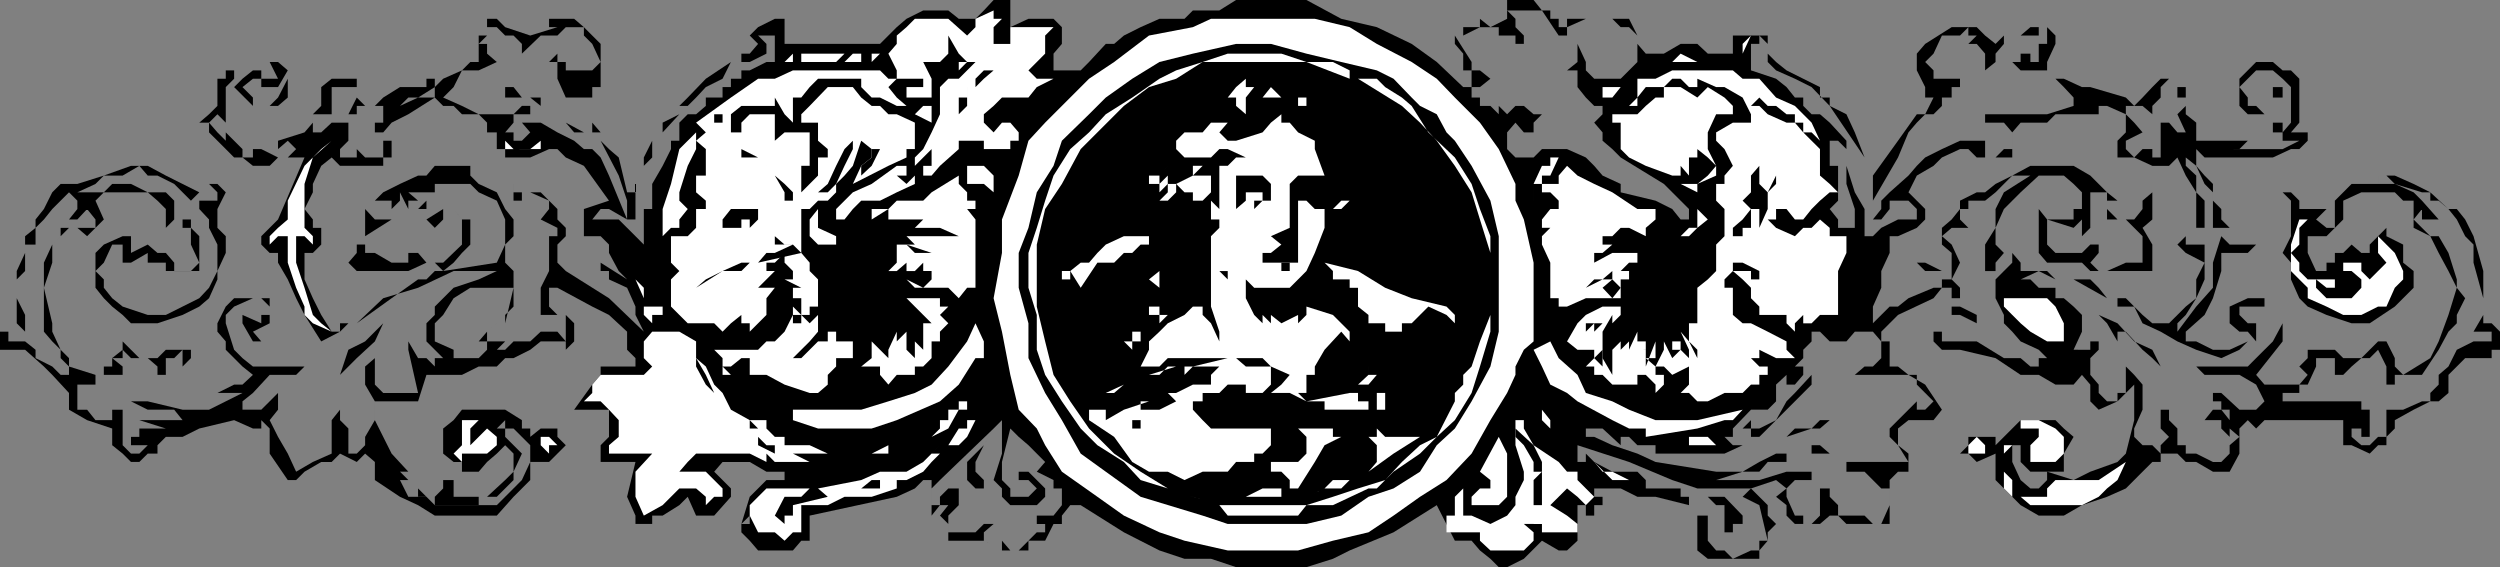 <svg xmlns="http://www.w3.org/2000/svg" width="358.801" height="81.398"><rect width="100%" height="100%" fill="#808080" stroke="none"/><path d="M145 0v3.898l2.602-1.199h3.601l1.2 1.2h1.199-1.2V6.3l-1.199 1.398v2.403h3.899l1.199-1.204 2.402-2.597h1.2l1.398-1.2 2.402-1.203 2.7-1.199H170l1.203-1.199H175l2.402-1.5H187.5l5 2.7 5.102 1.198 5 2.403 3.601 2.597L210 12.5h1.203v-2.398H210V7.699l-1.2-1.398V5.1l2.403 3.797v1.204h1.2l1.5 1.199h2.398-2.399l-1.5 1.199h-1.199V14h1.2v1.2h1.5l1.199 1.198V15.2l1.199 1.2 1.199-1.2h1.203l1.399 1.2h1.199l-1.2 1.203V19h-1.398l-1.203-1.398L216.3 19v2.398l1.2 1.204h2.602l1.199-1.204h3.601l2.7 1.204L228.8 23.8l1.2 1.399 2.602 1.2v1.203l5 1.199L240 30l1.203 1.5h1.2V30l-3.602-3.602-6.2-3.796-1.199-1.204L230 20.2V19l-1.2-1.398 1.2-1.204V15.2h-1.2v1.2-1.2l-1.197-1.2-1.2-1.5v-2.398h-1.5l1.5-1.204V6.301l1.2 2.597v1.204L228.8 11.3h3.8l1.2-1.2 1.2-1.201V5.102l-1.2-1.204h-1.198l-1.2-1.199H230h3.8l1.2 2.403V6.3l1.203 1.398h2.598l2.402-1.398h2.399l1.5 1.398h3.601V5.102h5V6.3L252.5 5.1v1.2h-1.2v3.8l3.602 1.2 1.5 1.199 1.2 1.5h1.199v1.2L260 16.397h1.203l1.399 1.204L265 20.199v1.2l-1.2-1.2h-1.198v3.602h1.199v5L262.6 30l1.2 1.5v1.2h2.402V30L265 26.398v-2.597l-1.2-2.403 1.2 2.403 1.203 3.8L267.602 30v3.898h1.199L270 32.7l2.402-1.199h2.7V30l-1.2-1.2h-2.699V30L270 31.5h-1.2L270 30v-1.2l1.203-1.198 2.7-2.403 1.199-1.398 1.199-1.2 2.402-1.203 2.598-1.199h5.101-1.5v2.403h1.5l1.2-1.204h1.199V19l-1.2-1.398h-2.699v-1.204h8.899l3.8-1.199V14l-1.398-1.5L295 11.3l-1.2-1.198H290l-1.2-1.204h1.2V7.7h1.402v1.2h1.2V6.3h1.199V3.898h-1.2v1.204H290l1.402-1.204h2.399L295 5.102V6.3l-1.2 2.597v1.204L295 11.3h1.203l2.598 1.199H300l5.102 1.5 1.199 1.2L307.5 14l1.402-1.5 1.2-1.2h1.199l-1.2 1.2V14l-1.199 1.2v1.198L307.5 15.2h-2.398v1.2l1.199 1.203L307.5 19l-2.398 1.2v1.198l1.199 1.204 1.199-1.204h1.402v1.204h1.2v-5h1.199L312.5 19h1.203l-1.203-2.602 1.203-1.199V14H312.5v-1.5h1.203v3.898l1.5 1.204v2.597h8.598-1.2l-1.199 1.2H320h7.602l2.398-1.2h-2.398V19H325h1.203v-1.398h1.399V19l1.199-1.398V12.5l-1.2-1.2-1.398-1.198h-2.402l-2.399 2.398 1.2 1.5v1.2h1.199L325 16.397h-2.398l-1.2-1.199V11.3l1.2-1.2 1.199-1.203h2.402l1.399 1.204h1.199L330 11.3v6.3l-1.2 1.4h2.403v1.2L330 21.397h-1.2l-2.597 1.204h-9.8l-1.2-1.204V23.8l-1.5-1.2v1.2l1.5 1.398v2.403l1.2 1.199v3.898h-1.2v-5.097l-1.5-2.403-1.203-2.597-1.2 1.199h-2.398l-2.601-1.2h-2.399v-2.4l1.2-1.199v-2.602l-2.7-1.199H300h1.203v1.2h1.2H295l-1.2 1.203H290L288.8 19v3.602h-5.097l-1.203-1.204h-1.2l-2.597 1.204L277.5 23.8l-2.398 1.398-1.2 2.403L276.301 30v1.5l-1.2 1.2-2.699 1.198h-1.199v2.403L270 38.898v2.403L268.8 44v2.398L270 45.2l1.203-1.2h1.2l1.5-1.2 3.597-1.5h1.203v-1.198h1.399V36.3l-1.399-1.2v-2.4l1.399-1.199L281.3 30v-1.2l2.402-1.198h1.2l1.5-1.204L288.8 25.2l2.601-1.398h6.2L300 25.199l2.402 2.403 1.5 1.199h2.399-3.899v-1.2h-1.199v1.2-1.2H300V32.7l-1.2 1.2v-2.4l-1.198 1.2h-1.399 1.399l-3.801-1.2v3.602L295 36.3h3.8l1.2-1.2h1.203v1.2L300 37.699l1.203 1.2h1.2l2.699-1.2h2.398v-3.8l-2.398-2.399h-2.7v-2.7V30l1.5 1.5h2.399L307.5 30v-1.2l1.402-1.198V31.5l-1.402 1.2 1.402 2.402v3.796H300l-1.2-1.199h-5l-1.198-1.398V30l1.199 1.5h3.8V30h1.2v-2.398l-1.2-1.204-1.398-1.199h-3.601L290 27.602 287.602 30l-1.2 2.7v2.402l1.2 1.199-1.2 1.398v1.2h-1.5v-3.797l1.5-2.403V30l1.2-2.398 3.8-2.403h-2.601l-1.2 1.2-1.199 1.203-1.5 1.199H282.5V30h-1.2v1.5l1.2 1.2h-2.398l-1.399 1.198 1.399 1.204 1.199 2.597-1.2 2.403 1.2 1.199V44l2.402 1.2v1.198l-2.402-1.199h-1.2l-1.398 1.2 1.399-1.2V44h1.199v-1.2h-1.2v-1.5h-1.398l-1.203 1.5-5.098 2.4L270 47.601V49l-1.2-1.398h-2.597L265 49h-2.398l-1.399-1.398H260V49l-1.2 1.2v1.198l-1.198 1.204h1.199V53.8l-1.2 1.398h-1.199V53.8l-1.5 1.398v2.403l-1.199 1.199h-2.402l-2.598 2.699h1.399l1.199-1.2v1.2h1.199l2.402-1.2 1.5-2.698 1.2-1.204L260 53.801v1.398l-1.2 1.2-1.198 1.203-3.899 3.898-1.203 1.2h-2.398 1.199v-1.2h-2.598v1.2H247.5l1.203 1.198h1.399l-2.602 1.204h-9.898v-1.204H235l-1.2-1.199h-1.198v1.2L230 61.5h-2.398v1.2h1.199l2.601 1.198L235 65.102l2.602 1.199 8.699 1.398h3.8l-3.8 1.2h6.199l3.902-1.2H260v1.2h-2.398l-1.2 1.203V71.3l1.2 2.699h1.199v1.2H260l1.203-1.2v-3.898h1.399V71.3l1.198 1.2V74h3.8l1.2 1.2h1.2l1.203-2.7v-2.398H270l-2.398-2.403H265v-1.398h8.902l-1.5-2.403-1.199-1.199V61.5l3.899-3.898V58.8h1.199l1.199-1.2-2.398-2.402V53.8h-8.899l1.399-1.2h1.199L270 51.399V49h1.203v3.602h1.2l1.5 1.199 2.398 1.398 2.402 3.602-1.203 1.5h-3.598l-1.5 1.199v2.398l1.5 1.204v2.597h-1.5l-1.199 1.2v6.3H265L263.8 74h-1.198l-1.399 1.2h-3.601l-1.2-1.2v-1.5l-1.5-1.2 1.5-1.198-1.5-1.204-3.601 1.204h-7.7L240 68.898l-6.2-2.597-7.398-2.403v2.403h1.2v-1.2l1.199 1.2 2.601 1.398H235l1.203 1.2v1.203h5V71.3h1.2v1.2l-4.801-1.2H235l-2.398-1.198H228.8V71.3h1.2v1.2h-1.2V74h-1.198v-1.5h-1.2v5.102l-1.5 1.398h-1.199l-2.402-1.398-2.598 2.597-2.402 1.2h-1.2l-1.199-1.2-1.5-1.199-1.199-1.398h-2.402l-2.598-5.102L200 76.398 193.703 79l-2.402 1.2-3.801 1.198h-10.098l-3.601-1.199H170L166.402 79l-5.101-2.602-6.2-3.898h-1.5l-1.199 1.5v1.2h-1.199L150 77.601h-2.398l1.199-1.204H150V75.2h-1.2V74h2.403l1.2-1.5v-2.398h-1.2v-1.204l-2.402-1.199L150 66.301l-1.2-1.2-1.198-1.203-1.399-1.199L145 61.5l-1.2 4.8v2.598l1.2 1.204V71.3h2.602l1.199-1.2-1.2-1.203h-1.398V67.7h1.399l1.199 1.2L150 70.101V71.3l-1.2 1.199H145l-1.2-1.2v-1.198l-1.198-1.204 1.199-3.796V60.3l-1.2 1.199-1.398 2.398L140 66.301v1.398l1.203 1.2v1.203H140l-1.2-1.204v-2.597l2.403-2.403 1.399-2.398-5 4.8-2.7 2.598-1.199 1.204V72.5h1.2v-1.2l1.199-1.198h1.5V72.5l-1.5 1.5v2.398H140l1.203-1.199h1.399l-1.399 1.2v1.203L143.801 79v-1.398L145 79h1.203l1.399-1.398V79H143.8l-2.598-1.398h-5.101v-2.403l-1.2-1.199 1.2-1.5h-1.2l-1.199 1.5v-5.102H132.5l-1.2 1.204-2.597 1.199-12.5 2.699v3.602H115L113.8 79h-5l-1.198-1.398-1.2-1.204V75.2h1.2V74l-1.2 1.2 1.2-3.9 1.199-1.198L110 68.898h2.602V67.7H110l-2.398-1.398h-3.899L102.5 67.7l1.203 1.2 1.2 1.203V71.3L102.5 74h-2.598l-1.199-2.7-1.203 1.2-2.398 1.5h-1.5v1.2h-2.399V74L90 71.3l1.203-5h-5v-2.402l1.2-1.199v-3.898h-5L85 55.199l1.203-1.398v-1.2h5v-1.203L90 50.2v-2.597L87.402 45.2 85 44l-5-2.7h-1.2V44l1.2 1.2h-2.398v-3.9l1.199-2.402v-5H80V32.7l-2.398-1.2L78.8 30v-1.2l-2.7-1.198h-1.199V28.8h-1.199v-2.403H72.5h1.203v1.204h3.899L80 30v1.5l1.203 1.2v1.198L80 35.102v2.597l1.203 1.2 6.2 3.902 5 4.8-1.2-2.402V44L90 41.3l-2.598-1.198v-1.204h-1.199V37.7H85h1.203L90 40.102l-1.2-1.204-1.398-2.597v-1.2l-1.199-1.203h-2.402V30l3.601-1.2-3.601-5-2.598-1.198L80 21.398h-1.2l-2.698 1.204H72.5v-1.204h-1.2V19h-1.398v-1.398l-1.199-1.204h-2.402L65.1 15.2h-1.5L62.403 14v-1.5L60 14h-1.398l-1.2 1.2L60 14h2.402l-3.8 2.398-2.399 1.204L55 19h-1.2v-1.398H55v-2.403h-3.797v1.2H50L51.203 14v-1.5h-3.601v3.898h-2.7V19h1.2l1.5-1.398H50v2.597l-1.2 1.2v1.203h2.403v-1.204l1.2 1.204H55v-2.403h1.203v2.403H55V23.8h-6.2l-1.198-1.2-1.5 1.2-1.2 2.597v1.204L43.703 30l1.2 1.5v1.2h1.199v2.402l-1.2 1.199h-1.199v3.8l1.2 2.7 1.199 2.398 1.5 2.403H48.8v-1.204H50l-1.2 1.204L46.103 49 42.5 50.2h-3.797L37.5 49h-1.2l-1.5-2.602V45.2l2.7 1.2v-1.2h1.203V44L37.5 42.8h-1.2 2.403v3.598l-2.402 1.204L37.5 49l1.203 1.2H42.5l3.602-1.2-2.399-3.8-1.203-2.4-1.2-2.698-1.398-2.403v-1.398h-1.199L37.5 35.1v-1.203l1.203-1.199 1.2-1.199 3.8-8.898h-3.8l-1.2 1.199h-2.402l-1.5-1.2h-1.2l-1.199-1.203-1.199-1.199L30 19v-1.398h-1.398L30 16.398l1.203-1.199v-3.898h1.2v-1.2h1.199v1.2l-1.2 1.199V19v-1.398l-1.199-1.204L30 17.602 31.203 19l1.2 1.2V19l2.398 2.398v1.204h1.5v-1.204H37.5l2.402 1.204h1.399l1.199-1.204h1.203H42.5L41.3 20.2l-1.398 1.2v-1.2l3.801-1.2 1.2-1.398v-1.204l1.199-1.199V12.5l1.5-1.2h3.601V14l1.2 1.2H53.8L55 14l2.402-1.5h3.801v-1.2h1.2v1.2l1.199-1.2 2.699-1.198L67.5 8.898h1.203V5.102h1.2l-1.2 1.199h1.2v1.398L71.3 8.9l-2.598 1.203H66.3L65.1 12.5 63.6 14l2.7 1.2 2.402 1.198h5l1.2-1.199h1.199v1.2h-2.399v1.203L72.5 19h1.203v1.2h1.2l1.199-1.2-1.2-1.398h2.7L80 19l2.402 1.2 1.399 1.198H85l1.203 1.204 1.2 2.597L90 31.5 87.402 30h-1.199L85 31.5h3.8l2.403 2.398 1.2 1.204V30h1.199v-3.602l1.5-2.597 1.199-2.403V20.2H97.5v-2.597l1.203-1.204h1.2L101.3 15.2V14h2.402v-1.5h1.2v-1.2h1.5v-1.198h1.199L110 8.898h1.203V5.102h-2.402L110 6.3v1.398l-2.398 1.2h-1.2v-1.2h1.2l1.199-1.398-1.2-1.2 1.2-1.203 2.402-1.199h1.399V6.3h1.199V5.1v1.2h12.5l2.402-2.403 1.399-1.199L132.5 1.5h3.602l1.5 1.2H140l1.203-1.2 1.399-1.5H145"/><path d="M222.5 1.5v1.2h1.203v1.198h1.2V2.7h2.699l-2.7 1.2v1.203h-1.199L221.301 1.5h-5l1.199 1.2v1.198l1.203 1.204V6.3H217.5V5.1h-2.398V3.899h-2.7L210 5.102V3.898h2.402V2.7l1.5 1.2 2.399-1.2V0h3.8l1.2 1.5h1.199"/><path fill="#fff" d="M143.8 1.5h-1.198v1.2h1.199l-1.2 1.198v2.403H145V3.898h6.203L150 5.102v2.597l-2.398 2.403L148.8 11.3h2.402l-2.402 1.199-1.2 1.5h-3.8l-1.2 1.2-1.398 1.198v1.204l1.4 1.399 1.199-1.398H145L146.203 19v1.2H145v1.198h-3.797V20.2h-3.601v1.2l-2.7 2.402-1.199 1.398H132.5v-1.398h1.203v-2.403l-2.402 2.403h-1.2V25.2h-1.398l1.399 1.2 1.199-1.2v1.2l-2.598 1.203-2.402 1.199h-2.7L122.403 30l-1.199 1.5H120V30l1.203-1.2 1.2-1.198 2.699-1.204 3.601-2.597h2.598v-1.2l1.199-1.203L133.703 19l1.2-2.602V12.5l1.199-1.2h1.5l1.199-1.198L140 8.898h-1.2l-1.198 1.204V8.898h1.199L137.6 7.7l-1.5 1.2 1.5-1.2-1.5-2.597V7.7l-1.199 1.2H132.5l1.203 2.402V14h-3.601v-1.5h2.398v-1.2h-3.797v-1.198L127.5 7.699l1.203-1.398V5.1l1.399-1.203L131.3 2.7h4.8l2.7 2.403 1.2-1.205V2.7l2.602-1.199h1.199M217.5 26.398v2.403l1.203 2.699 1.399 6.2V49l-1.399 1.2-1.203 2.402V53.8l-1.2 2.597-2.398 3.903-2.699 4.8-3.601 3.797-3.801 2.403L200 74l-3.598 2.398-5.101 1.204-5 1.398h-10.098L170 77.602l-3.598-1.204L161.301 74l-3.801-2.7-5.098-3.6L150 63.897l-1.2-2.398-2.597-2.7-1.203-5-1.2-6.198-1.198-4.801 1.199-6.5v-4.8l2.402-6.3 1.399-5L150 17.601l6.3-6.301 3.602-2.403 5-3.796 6.301-1.204 2.598-1.199h14.902l5 1.2 3.899 2.402 5 2.597 3.601 2.403 2.598 2.7 3.601 3.602 2.7 3.796 2.398 5"/><path d="m72.5 3.898 3.602 1.204L80 3.898h-1.2V2.7h3.602l1.399 1.2L85 5.101 86.203 6.3v6.2H85V14h-3.797L80 11.3V8.899h1.203v1.204H85l1.203-1.204L85 6.301l-1.2-1.2V3.899h-2.597L80 5.102h-2.398l-2.7 2.597V6.301l-1.199-1.2H72.5l-1.2-1.203h-1.398V2.7h1.399L72.5 3.9m215.102 1.202V6.3l-1.2 1.398v1.2l-1.5 1.203V7.699l-1.199-1.398H282.5l1.203-1.2H282.5V3.899l-1.2 1.204h-2.597L277.5 7.699l-1.2 1.2 1.2 1.203V11.3h3.8v1.2h-1.198V14h-1.399v1.2l-1.203 1.198h-1.2l-1.198 1.204-1.2 1.398-1.5 3.602-3.601 6.199v-3.602l3.601-5 2.7-3.8h1.199L277.5 14h-1.2v-1.5l-1.198-2.398V7.699l1.199-1.398 3.8-2.403h3.602l1.2 1.204 1.5 1.199 1.199-1.2"/><path fill="#fff" d="m251.3 5.102-1.198 2.597v1.2V6.3l1.199-1.2"/><path d="M206.203 16.398 207.602 19l1.199 1.2 2.402 3.6 2.7 5 1.199 5.098v13.704l-1.2 5-2.699 5-2.402 3.898-2.598 2.398-2.402 3.801L200 70.102l-3.598 1.199L192.5 74l-5 1.2h-11.297l-3.601-1.2-8.899-2.7-5-3.6-3.601-2.598-2.7-4.801L150 56.398l-2.398-5v-5l-1.399-5.097v-5l1.399-3.602 1.199-5.097 2.402-3.801 1.2-3.602 3.898-3.8L158.703 14l3.797-2.7 3.902-2.402 4.801-1.199 6.2-1.398h5l5.097 1.398 5 1.2 5.102 1.203L200 11.3l2.602 2.7 1.199 1.2 2.402 1.198m47.5-10.098v1.4l1.2 1.198 1.5 1.204L258.8 11.3l2.402 1.199V14h1.399v1.2L260 12.5l-2.398-1.2-2.7-1.198-1.199-1.204V6.301"/><path fill="#fff" d="m126.3 7.7-1.198 1.198V7.7h-1.5v1.2h-2.399l1.2-1.2h-1.2L120 8.9h-5V7.7h11.3m67.403 3.6L187.5 8.899h-14.898l-3.801 2.403-3.899 1.199-3.601 2.7-6.2 6.198-2.699 5L150 30l-1.2 5.102V44l1.2 5 1.203 4.8 2.399 3.802L156.3 61.5l3.601 3.602 3.801 2.597 3.899 2.403 3.601 1.199L175 72.5h12.5l3.8-1.2 3.602-1.198 3.899-1.204 2.402-2.597 2.598-2.403 2.402-1.199 2.598-5.097v-1.204L210 55.2v-1.398l1.203-1.2 1.2-3.601 1.5-3.8v-8.9l-1.5-4.8-1.2-3.898-2.402-3.801-2.598-3.602-2.402-2.597-2.598-2.403-6.3-3.898h2.699L198.8 12.5l2.402 1.5 1.399 1.2L205 19l3.8 3.602 2.403 3.796 1.2 3.602 1.5 3.898v13.704l-1.5 5-1.2 3.796-2.402 3.903-2.598 2.398-2.402 2.403L200 67.699l-2.398 2.403h-1.2l-5.101 2.398H187.5l-1.2 1.5h-10.097L175 72.5l-3.797-1.2-3.601-1.198-3.899-1.204-2.402-2.597-3.801-2.403-2.398-2.398-2.7-3.898L150 53.8l-1.2-3.602v-5l-1.198-3.898v-5l1.199-3.602L150 28.801l1.203-3.602 2.399-3.8L156.3 19l2.402-2.602L162.5 14l3.902-2.7 2.399-1.198 3.8-1.204 3.602-1.199h7.7l3.597 1.2h3.8l2.403 1.203V11.3"/><path d="M80 7.7v1.198h-1.2v1.204-1.204L80 7.7"/><path fill="#fff" d="M113.8 7.7v1.198h-1.198zm129.802 1.198H238.8h1.2-1.2 1.2l1.203-1.199 2.399 1.2"/><path d="M41.3 10.102 39.903 12.5H37.5v-1.2h-1.2l-1.5 1.2 1.5 1.5v1.2h2.403l1.2-1.2 1.398-2.7V14l-1.399 1.2h-3.601l-2.7-2.7 1.2-1.2 1.5-1.198H37.5V11.3h2.402l-1.199-2.403h1.2l1.398 1.204m63.601-1.203-1.199 2.403-2.402 1.199-1.399 1.5-1.199 1.2H97.5l1.203-1.2 2.598-2.7 3.601-2.402"/><path fill="#fff" d="m128.703 11.3-1.203 1.2 1.203 1.5 1.399 1.2h-1.399l-2.402-1.2h-1.2l-1.5-1.5v-1.2h-6.199l-1.199 1.2L115 14h-1.2v3.602l-1.198-1.204L111.203 14v1.2h-4.8l-1.5 1.198v1.204h-1.2v-1.204H102.5v1.204h2.402V19h1.5v-1.398l1.2-1.204h3.601V20.2l1.399-1.2h3.601v4.8H115v3.802l2.402-2.403v-2.597h1.399v-1.204l-1.399-1.199v-2.597H115v-1.204l1.203-1.199 2.598-2.699h3.601l1.2 1.5 1.5 1.2h1.199l1.199 1.198h1.203l2.598 1.204v3.796h-1.2v1.204L127.5 23.8l-5.098 2.597 1.2-2.597 1.5-1.2v-1.203l-1.5-1.199-1.2 3.602-1.199 1.398L120 26.4v1.203l-1.2 1.199h-1.398L116.203 30H115v6.3l1.203 1.4v1.198l1.2 1.204V44h-1.2v1.2H115l1.203 1.198 1.2-1.199v2.403l-1.2 1.398L115 50.2l-1.2 1.198h1.2l1.203-1.199 1.2-1.199h1.398v-1.398L120 46.398l-1.2 1.204h1.2V49h2.402v2.398H120v1.204l-1.2 1.199v1.398l-1.398 1.2h-1.199l-3.601-1.2L110 53.801h-2.398v-2.403h-1.2l-1.5 1.204h-1.199v-1.204L102.5 50.2h6.3L110 49h1.203l1.399-1.398 1.199-2.403V44L115 45.2h-1.2v1.198h1.2v-3.597h-1.2v-1.5h1.2l-2.398-1.2h1.199v-1.203l-1.2-1.199v-1.398l-1.398 1.398H110v1.2h2.602-1.399l-2.402 2.402h2.402L110 42.8v2.398l-2.398 2.403v-1.204h-1.2V45.2l-1.5 1.2-1.199 1.203V49v-1.398l-1.203-1.204h-3.797L97.5 45.2 96.3 44v-3.898l1.2-1.204-1.2-1.199v-3.8h2.403l1.2-1.2V30h1.398v-1.2l-1.399-1.198v-2.403h1.399v-3.8l-1.399-1.2L101.301 19l-1.399-1.398 5-3.602 3.899-2.7h2.402l2.598-1.198h12.5L127.5 11.3h1.203"/><path d="m142.602 10.102-1.399 1.199L140 12.5v-1.2l1.203-1.198h1.399"/><path fill="#fff" d="m248.703 10.102 1.399 1.199h2.398L254.902 14l2.7 1.2L260 17.601l1.203 2.597L260 19h-1.2l2.403 2.398V25.2l1.399 1.2 1.199 1.203h-1.2l-1.398 1.199L260 30l-1.2 1.5h-1.198l-1.2-1.5h-1.5v1.5h-1.199l1.2 1.2 2.699 1.198L258.8 32.7h1.2l1.203-1.199 1.399 1.2v1.198H265v2.403l-1.2 2.597V45.2h-2.597L260 46.4h-1.2v-1.2l-1.198 1.2v1.203l-1.2-1.204V45.2H252.5V44l-1.2-1.2v-1.5l-1.198-1.198h-1.399 1.399l-1.399-1.204h2.598v1.204h1.199v-1.204l-2.398-1.199h-1.399v1.2l-1.203 1.203V41.3h1.203v3.898l1.399 1.2h1.199l2.402 1.203 2.7 1.398v1.2l1.199 1.198h-2.7L252.5 50.2v1.2h-1.2l1.2 1.203h1.203V53.8H252.5v1.398h-1.2l-1.198 1.2H247.5l-2.398 1.203h-1.5l-1.2-1.204h-1.199l1.2-1.199v-2.597L240 53.8l-1.2-1.2h-1.198v1.2h1.199v1.398l-1.2 1.2v-1.2l-1.398-1.398H235v1.398h-3.598L230 53.801h-1.2v-1.2h-1.198l1.199-1.203V50.2h-2.399l-1.5-1.199 1.5-2.602 1.2-1.199L230 44h2.602l1.199-1.2-1.2 1.2v1.2h-1.199 1.2l-1.2 1.198V45.2L230 47.602v3.796l1.402 2.403v-3.602l1.2-1.199v2.398V50.2L233.8 49v3.602-2.403l1.2-2.597h1.203H235V49h1.203v-1.398 2.597H235V49v2.398V50.2h1.203v2.403L237.602 49v2.398h-1.399l1.399 1.204 1.199-2.403V49L240 51.398l1.203-1.199H240V49h1.203v1.2l1.2 1.198V50.2l-1.2-2.597 1.2 1.398 1.199 2.398V50.2l-1.2-1.199v-2.602h1.2v-5.097l1.5-1.2 1.199-1.203v-3.796l1.199-1.204V30l-1.2-1.2v-3.6l-2.698 1.198 1.5-1.199 1.199-1.398-1.2-1.2-1.5-1.203v2.403-1.2h-1.199V25.2l-1.199-1.398V25.2H240l-3.797-1.398-2.402-1.2-1.2-1.203v-3.796h-1.199v-1.204H235l1.203-1.199 1.399-1.2h1.199v-1.5h2.402l2.399 1.5 1.5-1.5L247.5 14l1.203 1.2v1.198h-2.402L245.1 19v2.398l1.2 2.403v2.597h1.199V25.2l1.203-1.398-1.203-2.403-1.2-1.199V19l2.403-1.398h2.598v-1.204L250.1 14l-2.601-1.5h-1.2l-2.698-1.2v1.2h-1.2l-1.199-1.2H240l-1.2 1.2h-2.597L235 14v1.2h-1.2L235 14v-2.7h2.602L240 10.103h8.703M180 12.5l-1.2 1.5h1.2-1.2v2.398l-1.398-1.199V14h-1.199l1.2-1.5h-1.2 1.2l1.398-1.2v1.2H180"/><path d="M327.602 14v2.398V14h-1.399v-1.5h1.399V14"/><path fill="#fff" d="m232.602 12.5-1.2 1.5H230v-1.5h-1.2 3.802"/><path d="M138.8 12.5v2.7l-1.198 1.198V14h1.199v-1.5"/><path fill="#fff" d="M183.902 14h-2.699l1.2-1.5zm0 0"/><path d="M77.602 15.2V14H72.5v-1.5h1.203l1.2 1.5h1.199l1.5 1.2"/><path fill="#fff" d="M186.3 15.2V14h1.2v1.2h-1.2"/><path d="M256.402 16.398h1.2v1.204h1.199V19l-1.2-1.398h-1.199l-2.699-1.204L252.5 15.2h-1.2l1.2-1.2 1.203 1.2h1.2l1.5 1.198m11.199 6.204-5-7.403L265 16.4l1.203 2.6 1.399 3.602"/><path fill="#fff" d="m133.703 17.602-2.402-1.204L132.5 15.2h1.203v2.403"/><path d="M95.102 19v-1.398l2.398-1.204zm-8.899 0H85v-1.398l-1.2-1.204 1.2 1.204L86.203 19"/><path fill="#fff" d="m188.703 21.398 1.399 3.801H186.3l-1.2 1.2v6.3l-2.699 1.2 1.5 1.203-1.5 1.199h-1.199v1.398h5.098v-8.898h2.402-1.203L188.703 30h1.399v2.7l-1.399 3.6-1.203 2.598-2.398 2.403H180l-1.2-1.2v2.7l1.2 2.398V44v1.2l1.203 1.198V45.2l1.2 1.2v-1.2l1.5 1.2 2.398-1.2v1.2l1.199-1.2V44l3.8 1.2 2.403 2.402V49h1.2-2.403v1.2V49h1.203l-1.203-1.398-2.398 2.597-1.399 2.403V53.8H187.5v2.597h-1.2l1.2 1.204 6.203-1.204h1.2v1.204h1.5V58.8h1.199-15.2 7.7v-1.2H187.5l-2.398-1.203h-2.7l1.5-1.199 1.2-1.398-2.7-1.2-1.199-1.203h-3.8l1.398 1.204h3.601v2.597l-1.199 1.2h-2.402v-1.2h-2.598L175 56.4h-2.398v1.203h-1.399V58.8l1.399 1.5 1.198 1.2h8.601v2.398l-1.199 1.204H180V66.3h-2.598l-1.199 1.398h-3.601L170 68.9l-2.398-1.2h-2.7l-2.402-1.398-2.598-3.602-3.601-2.398v-1.5h2.402v1.5H157.5h1.203l2.598-1.5 3.601-1.2h-1.199v1.2h2.7l2.398-1.2-1.2-1.203-1.199 1.204 1.2-1.204h1.199l2.402-1.199h2.598v-1.398L175 52.6h-3.797L170 53.8h-1.2 1.2v-1.2h-2.398l-1.2 1.2h-1.5l3.899-1.2h2.402l5-1.203h-8.601l-1.2 1.204h-2.699l1.2-2.403V49l1.5-1.398 1.199-1.204L170 45.2l1.203-1.2h1.399v1.2l1.199 1.198L175 49v-1.398L173.8 44V33.898L175 32.7V30v1.5h-1.2v-3.898l-1.198 1.199h-1.399v-1.2H170l-1.2-1.203 2.403-1.199v-1.398h1.399l-1.399 1.398h2.598v3.602L175 30v-6.2h1.203l1.2-1.198h1.398l-2.598-1.204H175l-1.2 1.204H170l-1.2-1.204V20.2L170 19l1.203-1.398L170 19h2.602l1.199-1.398h2.402V19h1.2-1.2v-1.398L175 19l1.203 1.2h1.2l3.8-1.2 1.2-1.398 1.5-1.204v1.204h1.199L186.3 19l2.402 1.2v1.198"/><path d="M83.8 19h-1.398l-1.199-1.398zm0 0"/><path fill="#fff" d="M98.703 30 97.5 31.5v1.2h-1.2l-1.198 1.198V30l1.199-3.602 1.199-5 1.203-1.199 1.2-1.199v2.398l-1.2 2.403-1.203 3.8v1.2L98.703 30"/><path d="M90 27.602h1.203v-1.204V31.5H90v-2.7l-1.2-3.6-2.597-5 1.2 1.198 1.398 1.204 1.199 5m28.8 0h-2.597 1.2l1.398-1.204L120 23.801l1.203-2.403 1.2-1.199v1.2l-1.2 2.402L120 26.398l-1.2 1.204"/><path fill="#fff" d="m43.703 32.7 1.2 1.198v1.204l-1.2-1.204H42.5V37.7l1.203 3.602 1.2 3.898 1.199 1.2 1.5 1.203-2.7-1.204-1.199-1.199V44L42.5 41.3l-1.2-3.6v-3.802h-1.398l-1.199 1.204v-1.204l1.2-1.199L41.3 31.5v-2.7l2.402-5 2.399-2.402 1.5-1.199-2.7 2.403-1.199 3.796V32.7m32.4-11.302 1.5-1.199v1.2H72.5v-1.2l1.203 1.2h2.399"/><path d="M92.402 23.8v-1.198l1.2-2.403v2.403l-1.2 1.199m20.2 2.597 1.199 1.204V28.8h-1.2v-1.2l-1.398-2.402L110 23.801l-1.2-1.2h-2.398v-1.203l2.399 1.204L110 23.8l1.203 1.398 1.399 1.2m13.698-5-1.198 2.403-1.5 1.398v-1.398l1.5-1.2v-1.203h1.199"/><path fill="#fff" d="m223.703 22.602-1.203 2.597h-1.2v1.2h2.403v-1.2l1.2-1.398 1.5 1.398 2.398 1.2 2.601 1.203L235 30h2.602v1.5l-1.399 1.2v1.198l-2.402-1.199h-1.2l-1.199 1.2H230v1.203h-1.2 3.802-1.2L230 36.3h-1.2v1.398l2.602-1.398H235v1.398h-2.398 1.199l-1.2 1.2h3.602-2.402v1.203H235h-2.398V42.8h-5l-2.7 1.199h-1.199v-1.2H222.5v-5.1l-1.2-2.598v-1.204l1.2-1.199h-1.2V31.5l1.2-1.5h1.203v-1.2l-1.203-1.198h-1.2v-1.204h-1.198v2.403h1.199-1.2v-2.403l1.2-2.597h1.199v-1.2h1.203m-81.101 3.797v2.403-1.2l-1.399-1.203h-2.402v-2.597h2.402l1.399 1.398v1.2"/><path d="m28.602 27.602-1.2 1.199L25 26.398 22.602 25.2h-1.399L20 23.801l-2.398 1.398h-2.7l-1.199 1.2-2.601 1.203h3.8l1.2-1.204H18.8l2.402 1.204H23.8L25 28.8v2.7l-1.2 1.2h2.403v-1.2h1.2v1.2l1.199 1.198v5H23.8V37.7h-2.598v-1.398L18.8 37.7h-1.2v-2.597h-1.5L14.901 37.7l-1.199 1.2 1.2 1.203V41.3l1.199 1.5 1.5 1.199 3.601 1.2H23.8l2.402-1.2 2.399-1.2L30 41.3l1.203-2.402v-3.796L30 32.699V31.5L28.602 30v-1.2h2.601v-1.198L30 26.398h1.203l1.2 1.204-1.2 2.398v2.7l1.2 1.198v2.403l-1.2 2.597v1.204L30 42.8 28.602 44l-2.399 1.2-3.601 1.198H18.8L17.6 45.2 16.102 44l-1.199-1.2-1.199-1.5v-5l1.2-1.198 2.699-1.204H18.8v2.403l2.402-1.2 1.399 1.2H23.8l1.2 1.398v1.2h2.402l1.2-1.2-1.2-2.597v-2.403h-3.601V30l-1.2-1.2-1.398-1.198h-6.3l-1.2 1.199 1.2 2.699-1.2 1.2v-1.2L12.5 30l-1.398 1.5h-1.2l1.2-1.5v-1.2l-1.2-1.198L8.703 28.8 7.5 30l-1.2 1.5-1.198 1.2v-1.2L6.3 30l1.2-2.398 1.203-1.204h2.399l3.8-1.199 3.899-1.398h2.402l2.598 1.398 4.8 2.403"/><path d="m67.5 25.2 1.203 1.198 2.598 1.204L72.5 30l1.203 1.5v2.398L72.5 35.102v2.597l1.203 1.2V44L72.5 45.2v1.198l1.203-5.097H67.5l-2.398 1.5-1.5 2.398-1.2 1.2V49l2.7 1.2v1.198h3.601l1.2-1.199V49H72.5l-1.2 1.2-1.398 1.198 1.399-1.199H72.5L73.703 49h2.399l1.5-1.398H80L81.203 49v-3.8l1.2 1.198V49l-1.2 1.2V49h-3.601l-1.5 1.2-2.399 1.198H72.5l-1.2 1.204h-2.597L66.301 53.8h-5.098L60 57.6h-6.2v2.7l1.2 2.398 1.203 2.403 2.399 2.597h-1.2l1.2 1.2h-1.2l1.2 2.402h2.601l1.2 1.199H71.3l3.601-3.602 1.2-2.597v-2.403L73.703 61.5H72.5v-1.2l-1.2 1.2h1.2v1.2l1.203 1.198 1.2 1.204-1.2 2.597v1.2L71.301 71.3h-1.399l2.598-2.403 1.203-1.199v-2.597L72.5 63.898V62.7v1.2l-1.2 1.203-1.398 1.199-1.199 1.398h-2.402v-1.398h-1.2l-1.5-1.2V61.5l1.5-1.2 1.2-1.5H72.5l2.402 1.5v1.2h1.2v1.2l1.5-1.2H80v1.2l1.203 1.198-2.402 2.403h-2.7v2.597l-1.199 1.204-1.199 1.199L71.301 74h-8.899L60 72.5l-2.598-1.2-3.601-2.402v-2.597l-1.399-1.2-1.199 1.2-2.402-1.2-1.2 1.2h-1.5l-2.398 1.398-1.203 1.2h-1.2l-2.597-3.797V61.5L37.5 60.3v1.2h-1.2l-2.698-1.2-5 1.2-2.399 1.2h-2.402l-1.2 1.198v1.204h-1.398L20 66.3h-1.2l-1.198-1.2-1.5-1.203V61.5L12.5 60.3l-2.598-1.5v-2.402L7.5 53.801l-1.2-1.2L3.603 50.2H0v-2.597h1.203V49h2.399l1.5 1.2v1.198L7.5 52.602 8.703 53.8h1.2v-1.2l-1.2-1.203V50.2l1.2 1.2v1.203l3.8 1.199V55.2h-2.601v3.602H12.5l1.203 1.5h2.399v-1.5h1.5v5.097l1.199 1.204H20l1.203-1.204h-2.402V62.7H20v-1.2h3.8L20 60.3h6.203L25 58.8h-3.797l-2.402-1.198h-2.7 5.102l5 1.199H30l2.402-1.2 2.399-1.203h-3.598l2.399-1.199H34.8l1.5-1.398-1.5-1.2-2.399-2.402V49l-1.199-1.398v-1.204l1.2-2.398 1.199-1.2H36.3L33.6 44l-1.199 1.2v1.198l1.2 3.801 1.199 1.2 1.5 1.203h7.402L42.5 53.8h-3.797l-2.402 2.597-1.5 1.204V58.8H37.5l1.203-1.2 1.2-1.203V58.8l-1.2 1.5 1.2 2.398 1.398 2.403 1.199 2.597 2.402-1.398 2.7-1.2v-4.8l1.199-1.5v1.5L50 61.5v3.602h1.203l1.2-1.204V62.7l1.398-2.398v-2.7L52.402 55.2v-2.597l1.399-1.204V55.2L55 56.4h5l-1.398-6.2V49L60 51.398h1.203l1.2 1.204v-1.204h1.199L61.203 49v-2.602l1.2-1.199V44l2.699-2.7 3.601-1.198 2.598-1.204h-6.2L60 41.301l-5 1.5-3.797 3.597 5-3.597L60 40.1h1.203l1.2-1.203h1.199l-1.2-1.199h-1.199l-2.601 1.2h-7.399L50 37.698l1.203-1.398v-1.2h1.2v2.6-1.398H53.8l2.402 1.398h2.399v-1.398H60l1.203 1.398h2.399l2.699-2.597V31.5L65.1 30h-1.5 1.5l1.2 1.5h1.2v3.602L66.3 36.3l-1.198 1.398-1.5 1.2 7.699-1.2 1.199-2.597V31.5l-1.2-2.7-2.597-1.198-1.203-1.204h-5.098v1.204h-3.8L60 28.8h-1.398V30l-1.2-2.398V28.8L56.203 30v-1.2h-3.8V30l1.398 1.5h2.402l-3.8 2.398v-5.097H53.8L55 27.6l2.402-1.203L60 25.2h1.203l1.2-1.398H67.5V25.2m250.102 1.198v2.403L318.8 30v1.5l1.2 1.2h-2.398v-5.098l-1.2-1.204-1.199-2.597 1.2 1.398 1.199 1.2"/><path fill="#fff" d="m167.602 23.8-1.2 1.4v1.198l1.2-1.199v1.2h1.199v1.203l-1.2 1.199h-1.199V30v-1.2l1.2-1.198v-1.204l-1.2 1.204v-1.204h-1.5V25.2h1.5l1.2-1.398"/><path d="M252.5 23.8v2.598l1.203 1.204 1.2-2.403v1.2l-1.2 1.203V30l-1.203 2.7V30h-1.2v1.5h-1.198 1.199v1.2h-1.2v1.198h-1.398V32.7l1.399-1.199L251.3 30l-1.2-1.2 1.2-1.198v-2.403l1.199-1.398m103.903 15.097v7.5h1.2l1.199 1.204v2.597h-1.2v1.2h-3.8l-1.2 1.203-1.199 1.199v2.597L350 57.602h-1.2l-2.398 1.199-2.699 1.5V61.5l-1.203 1.2v1.198h-1.2l-1.198 1.204-2.602-1.204h-1.2v-3.597H325l-1.2 1.199-1.198-1.2-1.2 1.2v3.602L320 67.699h-2.398l-2.399-1.398h-1.5l-1.203-1.2h-2.398v1.2h-1.2l-1.402 1.398-2.398 2.403-2.7 1.199-3.601 1.199-2.598 1.5h-3.601L290 72.5l-2.398-2.398-1.2-1.204v-3.796l-2.699 1.199-1.203-1.2h-1.2l1.2-1.203V62.7h3.902v1.2L290 60.3h5l1.203 1.199 1.399 1.2-1.399 2.402v2.597h-4.8L290 66.301v-2.403h-1.2v2.403l1.2 2.597 1.402 1.204h1.2l1.199-1.204V67.7l3.8 1.2L300 67.7l3.902-1.398 1.2-1.2 1.199-4.8V55.2l-1.2 1.2-1.199 1.203-2.699 1.199L300 57.6v-2.4l-1.2-1.398-1.198 1.398H295l-2.398-1.398H290l-3.598-2.403-5.101-1.199h-2.598L277.5 49v-1.398h1.203V49h5l3.899 2.398H290l1.402 1.204h1.2v-1.204h1.199l-1.2-1.199L290 49l-1.2-1.398-1.198-1.204V45.2l-1.2-2.398v-2.7l1.2-1.203L288.8 37.7v-1.398l1.2 1.397v1.2h3.8l1.2 1.203-2.398-1.204L290 40.102h1.402l1.2 1.199H295v1.5h1.203L297.602 44l1.199 1.2v2.402l-1.2 2.597H300V49h1.203v1.2L300 51.397V53.8l1.203 1.398v1.2l1.2 1.203h1.5v-1.204h1.199v-3.796L306.3 53.8l1.199 1.398V58.8l-1.2 2.699v1.2l1.2 1.198h1.402l1.2 1.204v-1.204L311.3 62.7l-1.2-1.199v-2.7h1.2v1.5l1.199 1.2v2.398h1.203v1.204h1.5l2.399 1.199h1.199L320 65.1v-1.203l1.402-1.199L320 61.5v-2.7h-1.2l1.2 1.5v2.4l-1.2-1.2v-1.2h-1.198v1.2-1.2h-1.2l1.2-1.5h1.199v-1.198h-1.2v-1.204h1.2l2.601 2.403h2.399L325 57.6l-1.2-2.402-2.398-1.398h-5l-1.199-1.2h7.399l1.199-1.203L325 50.2l1.203-1.2 1.399-2.602V45.2h-1.399 1.399V49l-3.801 4.8L325 55.2h5l1.203-1.4L330 52.603l1.203-1.204V50.2h3.899l1.199 1.2h2.601l2.399-2.4h1.199l1.203 2.398v1.204l1.2 1.199h-1.2v1.398H342.5v-2.597l-1.2-2.403-1.198 1.2h-1.2l-1.402 1.203-1.2 1.199h-1.198v-2.403h-2.7v1.204l-1.199 2.597H330v1.2h-2.398v1.203h11.3V58.8h-2.601 3.8v3.898h-1.199V61.5H337.5v1.2l1.402 1.198h1.2L341.3 62.7h1.199v-3.898h2.402l2.7-1.2h1.199v-1.203L350 55.2v-1.398l1.402-1.2 1.2-2.402L355 49h2.602v-1.398H355l1.402-2.403v-2.398L355 37.699v-2.597l-1.2-1.204-1.198-2.398-1.2-1.5L350 28.8h-1.2v-1.198h-1.198l-3.899-1.204L342.5 25.2h-1.2v1.2h2.403l2.7 1.203 1.199 1.199L350 31.5h-2.398V30l-1.2 1.5 2.399 2.398H350l1.402 2.403 1.2 3.8v1.2l1.199 1.5-1.2 2.398v1.2l-1.199 1.203L350 50.199l-2.398 3.602h1.199-3.899l3.899-2.403L350 49l1.402-3.8 1.2-3.9-1.2-2.402L350 36.301l-1.2-2.403-2.398-1.199v-3.898h-1.5l-1.199-1.2h-4.8l-2.602 1.2V31.5l-2.399 2.398h-2.699v2.403l1.2 2.597h1.5V37.7h1.199v-1.398h1.199l1.199-1.2 1.402 1.2h1.2v-1.2L342.5 32.7v1.2h1.203-1.203l2.402 1.203V37.7l1.5 1.2v2.4l-2.699 2.7-3.601 2.398H337.5l-3.598-1.199L331.203 44 330 42.8l-1.2-2.698v-2.403l-1.198-1.398 1.199-2.403v-5.097l-1.2-1.2h1.2l1.199 1.2V30h3.902l-1.5 1.5 1.5 1.2h1.2v-3.9l1.199-1.198 1.199-1.204h3.8V25.2h-1.198 3.601l2.7 1.2 2.398 1.203L351.402 30h1.2l1.199 1.5L355 33.898l1.402 5m-174-11.296V28.8h-1.199L180 30v-1.2h1.203v-1.198h-2.402V28.8l-1.399 1.2v-4.8h3.801l1.2 1.198v1.204"/><path fill="#fff" d="M140 28.8V30h-1.2l1.2 1.5v9.8h-1.2l-1.198 1.5-1.5-1.5H132.5l-2.398-1.198L131.3 41.3h1.199l1.203-1.2v-1.203H132.5V37.7l-1.2 1.2h-1.198v-1.2l-1.399 1.2H127.5l1.203-1.2v-3.8 1.203h2.598l-1.2-1.204h7.5l-2.699-1.199h-6.199 2.598l1.199-1.2h-5V30l-2.398 1.5V30h2.398l1.203-1.2h3.797l1.203-1.198 3.899-2.403v1.2l1.199 1.203V28.8H140m103.602-2.402v1.204l-2.399-1.204zM192.5 30h-1.2l1.2-1.2h1.203L192.5 30"/><path d="M61.203 28.8v2.7l2.399-1.5v1.5l-1.2 1.2-1.199-1.2V30H60l1.203-1.2M108.8 30v1.5l-1.198 1.2V30v1.5h-1.2v1.2h-2.699v-1.2H102.5h1.203l1.2-1.5h3.898"/><path fill="#fff" d="m243.602 32.7-1.2 1.198H240h1.203l1.2-1.199h1.199V30l1.5 1.5-1.5 1.2m-126.2-2.7v2.7L120 33.897v1.204h1.203-3.8l-1.2-1.204V31.5l1.2-1.5m213.8 1.5L330 32.7v2.402l-1.2 1.199 1.2 1.398v1.2l1.203 1.203h3.899V41.3h-1.2l-1.5-1.2v1.2l1.5 1.5h1.2V44v-1.2h2.398l1.402-1.5v-1.198l-1.402-1.204h-1.2V37.7h2.602v1.2l1.2 1.203 1.199-1.204L342.5 37.7l-1.2-1.398v-2.403l1.2 1.204 1.203 1.199 1.2 2.597v1.204l-1.2 1.199L342.5 44h-1.2l-2.398 1.2h-2.601l-2.399-1.2-2.699-1.2v-1.5L330 40.103l-1.2-1.204v-3.796L330 31.5h1.203"/><path d="M13.703 32.7 12.5 33.897 11.102 32.7H8.703v1.2L7.5 35.101v2.597L6.3 41.3l1.2 5.097v1.204l1.203 2.597L7.5 49l-1.2-1.398v-9.903l1.2-2.597 2.402-2.403h3.801M3.602 36.3v-2.402l1.5-1.199v2.403h-1.5V36.3"/><path fill="#fff" d="M164.902 35.102h-1.199L162.5 36.3h-1.2l-1.398 1.398H157.5l-2.398 3.602-1.5-2.403 1.5-1.199h1.199L157.5 36.3l1.203-1.2 2.598-1.203h3.601v1.204"/><path d="M313.703 33.898v1.204h2.7v5l-1.2 2.699-1.5 2.398-1.203 1.2v1.203L315.203 44l2.399-2.7v-3.6l1.199-3.802L320 35.102h3.8l-1.198 1.199H318.8v2.597l-1.2 3.903-1.199 2.398-2.699 2.403V49h1.5l2.399 1.2H320l2.602-1.2-1.2 1.2-2.601 1.198-3.598-1.199L312.5 49l-2.398-1.398-2.602-1.204L306.3 44h-2.398v-1.2h-1.5 2.7l2.398 2.4 1.402 1.198h2.399L313.703 44l1.5-1.2v-2.698l1.2-2.403-2.7-1.398-1.203-1.2 1.203-1.203M113.8 35.102 115 36.3l-6.2 1.398L110 36.3h1.203l2.598-1.2H110h1.203v-1.203l1.399 1.204h1.199m19.902 1.199-3.601-1.198L131.3 36.3zM2.402 42.8v-3.902l1.2-2.597v2.597l-1.2 1.204V42.8"/><path fill="#fff" d="M92.402 41.3v1.5l-1.199-2.698v-2.403 2.403l1.2 1.199"/><path d="M176.203 38.898v3.903-2.7L175 38.899v1.204V37.7v1.2h1.203m-68.601-1.2-1.2 1.198h-2.699l-3.8 2.403 1.398-1.2 2.402-1.203 2.7-1.199h1.199m77.5 1.199h-2.7 1.5V37.7h1.2v1.2m93.601-.002h-2.402l-1.2-1.199h1.2l2.402 1.2"/><path fill="#fff" d="m207.602 44 1.199 1.2v1.198L210 47.602V49v-1.398l-1.2-1.204-1.198-1.199L205 44l-2.398 2.398h-1.399v1.204h-2.402v-1.204h-2.399V45.2l-1.5-1.199v-2.7h-1.199v-1.198h-2.402v-1.204l-1.2-1.199 4.801 1.2 3.899 2.402 3.8 1.5 5 1.199M166.402 41.3l-1.5-1.198 1.5-1.204zm-12.8-1.198h-1.2l1.2 1.199-1.2-1.2v-1.203h1.2v1.204"/><path d="M231.402 40.102H230l-2.398 1.199 1.199-1.2H230l1.402-1.203v1.204m71 2.698-4.8-2.698H300l1.203 1.199 1.2 1.5M232.602 41.3l-1.2 1.5L230 41.3l1.402-1.198 1.2 1.199"/><path fill="#fff" d="m134.902 45.2 1.2 1.198-1.2 1.204V49h-1.199v2.398l-1.203 1.204h-1.2V53.8h-2.597l-1.203 1.398-1.2-1.398v-1.2h-2.698l1.5-1.203V49l1.199 1.2v1.198V49v1.2l1.199 1.198V50.2l1.203-2.597V49l1.399-1.398v2.597l1.199 1.2v-5V49l1.199 1.2v-3.802h1.203L132.5 45.2l-2.398-2.398h4.8V44h1.2l-1.2 1.2m161.301 1.198V49h-2.402l-2.399-1.398L290 46.398 287.602 44v-1.2h6.199L295 44l1.203 2.398"/><path d="M325 44h-3.598v1.2l1.2 1.198h1.199V49l-1.2-1.398h-1.199L320 46.398V44l2.602-1.2H325V44M2.402 42.8l1.2 2.4v2.402l-1.2-1.204v-3.597"/><path fill="#fff" d="M95.102 44v1.2h-1.5v1.198l-1.2-1.199V44h2.7m71.3 1.2h1.2l-1.2 1.198V45.2h-1.5V44h1.5v1.2"/><path d="m310.102 52.602-1.2-1.204L307.5 50.2l-2.398-2.597h-1.2V49l-1.5-2.602-1.199-1.199 2.7 1.2L306.3 49l2.601 1.2 1.2 2.402M228.8 46.398l-1.198 1.204V49v-2.602h1.199"/><path d="m230 46.398-1.2 1.204V49v-2.602h1.2m-175 0L53.8 49l-2.597 2.398-2.402 2.403-1.2 2.597 1.2-2.597L50 50.199 52.402 49 55 46.398m16.3 0-1.398 1.204V49h-1.199l1.2-1.398 1.398-1.204"/><path fill="#fff" d="m140 51.398-2.398 3.801-2.7 2.403-6.199 2.699-3.601 1.199h-7.7l-3.601-1.2v-1.5h9.8l3.899-1.198 3.8-1.204 2.403-1.199 2.399-2.597L138.8 49l1.2-2.602L141.203 49v2.398H140m23.703-1.198V49H162.5v1.2l-1.2-1.2h1.2v-1.398h1.203v2.597"/><path fill="#fff" d="M99.902 50.2v1.198l1.399 1.204 1.199 2.597 1.203 1.2 1.2 2.402 2.699 1.5V61.5h1.199l-1.2-1.2h1.2v-1.5 1.5H110v1.2h2.602H110l1.203 1.2h1.399v1.198h3.601l2.598 1.204h3.601-8.601l2.402 1.199h1.2-6.2L110 65.1v1.2l-2.398-1.2h-7.7l-1.199 1.2-1.203 1.398h3.8l2.403 2.403V71.3H102.5l-1.2 1.199v-1.2l-1.398-1.198H97.5L95.102 72.5l-2.7 1.5-1.199-2.7v-3.6l2.399-2.598h-6.2v-1.204l1.399-1.199v-2.398l-1.399-1.5-1.199-1.2h-2.402L85 56.399V55.2l1.203-1.398h6.2l1.199-1.2-1.2-1.203V49l1.2-1.398H97.5L99.902 49v1.2m143.7 10.1 6.5-1.5-1.399 1.5H247.5l-3.898 1.2-7.399 1.2v-1.2h-2.402l-2.399-1.2-5-2.698-1.5-1.204L222.5 55.2l-1.2-2.597-1.198-2.403L222.5 49l1.203 2.398 2.7 2.403 1.199 2.597 3.8 1.204 2.399 1.199 3.8 1.5h6"/><path d="M20 51.398h2.602L23.8 50.2h3.601v1.2l-1.199 1.203V53.8h1.2-1.2v-3.602L25 51.4h-1.2v2.4h-1.198v-1.2l-1.399-1.203h-2.402L17.6 50.2v1.2h-1.5l1.5 1.203V53.8h-3.898 1.2v-1.2h1.199v-1.203l1.5-1.199V49L20 51.398m210 1.204-1.2-1.204L230 50.2Zm-127.5 3.796-1.2-1.199-1.398-2.597v-1.204l1.399 2.403 1.199 2.597"/><path fill="#fff" d="M196.402 52.602V53.8h1.2l-1.2 1.398h-2.699 1.2l1.5-1.398v-1.2m-91.501 2.6h-1.199 1.2v-1.4h-1.2v-1.198l1.2 1.199v1.398m87.597.001h1.203-1.203v-1.4 1.4m-33.797 2.402v-1.204l2.598-1.199-1.399 1.2h-1.199v1.203m40.097-1.204v2.403h-1.198v-2.403h1.199M138.8 57.602V58.8h-1.198l-1.5 2.699-2.399 1.2 1.2-1.2v-1.2h1.199v-1.5h1.5v-1.198h1.199"/><path d="m106.402 62.7-3.902-2.4-2.598-1.5 2.598 1.5 3.902 2.4"/><path fill="#fff" d="m222.5 61.5-1.2-1.2v-1.5l1.2 1.5v1.2m-155 1.2v1.198l1.203-1.199 1.2-1.199 1.398 1.2v1.198l-1.399 1.204h-3.601V66.3l-1.2-1.2v-1.203 1.204l1.2-1.204V60.3h2.402L67.5 61.5v1.2m150-2.4h1.203v1.2l1.399 2.398 3.601 2.403 1.2 1.398h1.5v1.2l1.199 1.203L228.8 71.3l-1.2 1.199-1.199-1.2-1.5-1.198-1.199 1.199-1.202 1.2 2.402 1.5 1.5 1.2v1.198h-5.101V75.2h-1.2V74v1.2h-1.398l1.399 1.198v1.204L218.703 79h-4.8l-1.5-1.398v-1.204h-4.801V74h1.199v-2.7l2.402-2.402L210 70.102V74h1.203l2.7 1.2L216.3 74l1.199-1.5v-1.2l1.203-2.402V67.7l-1.203-3.8v-3.6h1.203-1.203"/><path d="M164.902 60.3h-1.199v1.2H162.5v-1.2h2.402m91.5 2.4 1.2-1.2H260l1.203-1.2h1.399l-1.399 1.2H260l-3.598 1.2"/><path fill="#fff" d="M296.203 62.7v2.402L295 66.3h-3.598v-2.403l1.2-1.199V61.5H288.8h1.2v-1.2h2.602L295 61.5l1.203 1.2M140 60.3l-1.2 2.4-1.198 1.198h-1.5l1.5-2.398h1.199v-1.2H140m52.5 2.4-2.398 1.198-1.399 2.403-2.402 3.8h-1.2v-1.203l-1.199-1.199h-1.5v-1.398h3.899l1.199-1.2V62.7l-1.2-1.199h5v1.2h1.2"/><path d="M221.3 72.5h-1.198v-3.602L221.3 67.7h-1.2v-1.398l-1.398-2.403L217.5 62.7v-1.2l2.602 2.398 1.199 2.403V72.5"/><path fill="#fff" d="m203.8 62.7-3.8 2.402-3.598 2.597 1.2-1.398v-2.403l-1.2-1.199h1.2V61.5l1.199 1.2h5M78.8 65.102l-1.198-1.204V62.7H78.8l1.2 1.2h-1.2v1.203"/><path d="m111.203 65.102-2.402-1.204V62.7L110 63.9h1.203v1.203"/><path fill="#fff" d="M246.3 63.898h-3.898V62.7h2.7l1.199 1.2M216.3 71.3l-1.198 1.2h-3.899v-1.2l1.2-1.198h1.5v-1.204l-1.5-1.199 2.699-5 1.199 2.403V71.3m68.601-6.198H282.5v-1.204l1.203-1.199 1.2 1.2v1.203m3.897-1.204-1.198 1.204v2.597l1.199 1.2V71.3l-1.2-1.2v-6.203h1.2m-161.301.001v1.204h-3.898 1.5l2.398-1.204m6.203 1.204h1.2l-1.2 1.199-1.203 1.398-2.398 1.2h-1.399v1.203l-3.601 1.199h-3.899l-2.402 1.199H115v3.898h-1.2l-1.198 1.204-1.399-1.204h-2.402L107.6 74v-1.5l2.4-2.398h6.203L115 71.3h-2.398l-1.399 2.7 1.399 1.2V74h1.199v-1.5l5-1.2-1.399-1.198 6.2-1.204L126.3 67.7h3.8l2.399-1.398 2.402-2.403-1.199 1.204"/><path d="M262.602 65.102H260v-1.204h1.203l1.399 1.204m-6.2 0V66.3h-2.699l-1.203 1.398h-2.398L252.5 66.3l2.402-1.2h1.5"/><path fill="#fff" d="M235 68.898h-3.598l-2.601-2.597L230 67.699h1.402l2.399 1.2H235m63.8 3.601h-7.398L290 71.3v-1.198V71.3h3.8v-1.2l1.2-1.203h6.203l3.899-2.597-1.2 2.597-1.5 1.204-1.199 1.199-2.402 1.199"/><path d="M65.102 71.3h3.601v1.2h-6.3v-1.2H60v-1.198l1.203 1.199h1.2l1.199-1.2v-1.203h1.5v2.403"/><path fill="#fff" d="m193.703 68.898-1.203 1.204h-2.398L187.5 71.3l2.602-1.2 1.199-1.203h2.402"/><path d="M126.3 68.898v1.204h-3.898 1.2l1.5-1.204h1.199"/><path fill="#fff" d="M185.102 71.3h-8.899 2.598l2.402-1.198h2.7V71.3h1.199"/><path d="m251.3 70.102 1.2 1.199 1.203 1.199V74l1.2 1.2-1.2 1.198v1.204L252.5 72.5l-2.398-1.2 1.199-1.198M250.102 74v1.2h-1.399v1.198H247.5V72.5h-1.2l-1.198-1.2h2.398l2.602 2.7"/><path d="M245.102 74v3.602L246.3 79h1.199l1.203 1.2L251.3 79h1.199v-1.398h1.203L252.5 79v1.2h-7.398l-1.5-1.2v-5h1.5"/></svg>
